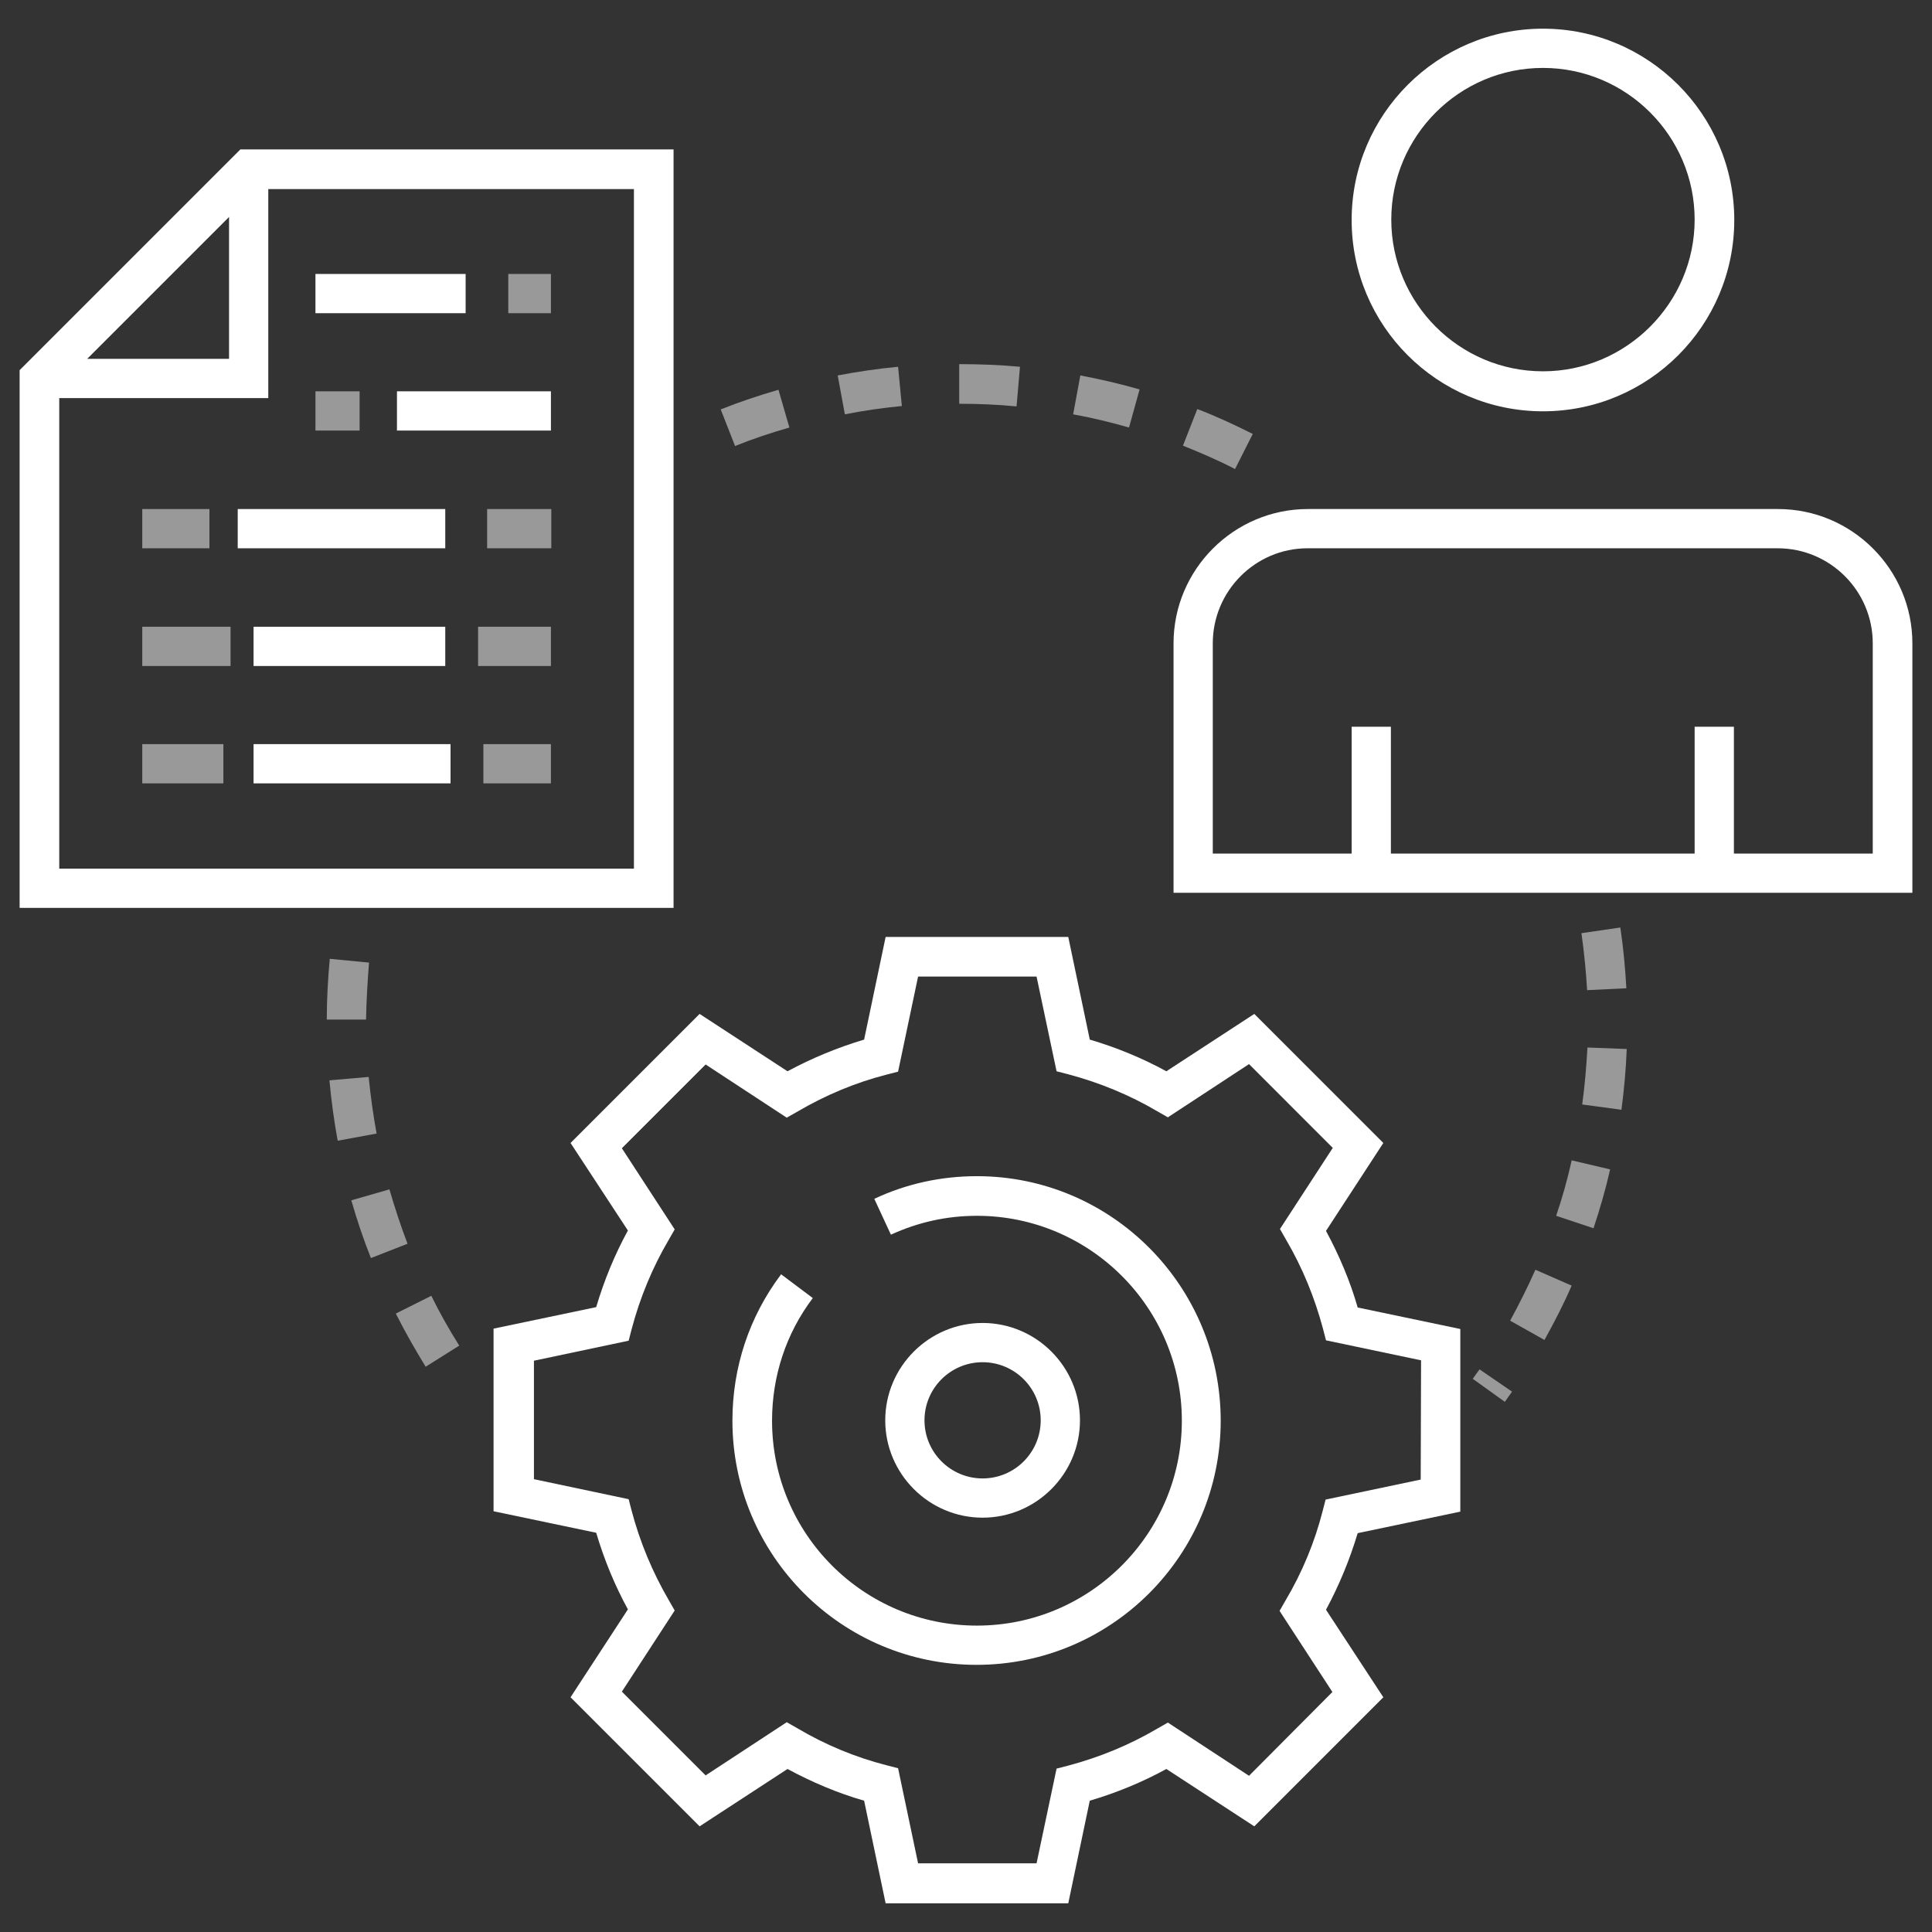 <?xml version="1.0" encoding="UTF-8"?>
<svg xmlns="http://www.w3.org/2000/svg" width="90" height="90" viewBox="0 0 90 90" fill="none">
  <rect x="0" y="0" width="90" height="90" fill="#333333" stroke="none"/>
  <path d="M82.828 23.713H60.926C57.48 23.713 54.668 26.525 54.668 29.971V41.59H89.086V29.971C89.086 26.525 86.273 23.713 82.828 23.713ZM87.24 39.762H80.772V33.855H78.943V39.762H64.793V33.855H62.965V39.762H56.496V29.971C56.496 27.527 58.482 25.541 60.908 25.541H82.811C85.254 25.541 87.24 27.527 87.24 29.971V39.762Z" fill="white"></path>
  <path d="M31.377 6.961H11.197L0.914 17.244V42.293H31.377V6.961ZM10.67 10.107V16.717H4.061L10.67 10.107ZM29.531 40.465H2.76V18.545H12.498V8.807H29.531V40.465Z" fill="white"></path>
  <path opacity="0.5" d="M22.518 34.664H25.664V36.492H22.518V34.664Z" fill="white"></path>
  <path d="M11.812 34.664H20.988V36.492H11.812V34.664Z" fill="white"></path>
  <path opacity="0.5" d="M6.627 34.664H10.406V36.492H6.627V34.664Z" fill="white"></path>
  <path opacity="0.5" d="M22.271 29.197H25.664V31.025H22.271V29.197Z" fill="white"></path>
  <path d="M11.812 29.197H20.742V31.025H11.812V29.197Z" fill="white"></path>
  <path opacity="0.5" d="M6.627 29.197H10.74V31.025H6.627V29.197Z" fill="white"></path>
  <path opacity="0.5" d="M22.693 23.713H25.682V25.541H22.693V23.713Z" fill="white"></path>
  <path d="M11.074 23.713H20.742V25.541H11.074V23.713Z" fill="white"></path>
  <path opacity="0.5" d="M6.627 23.713H9.756V25.541H6.627V23.713Z" fill="white"></path>
  <path d="M18.492 18.229H25.664V20.057H18.492V18.229Z" fill="white"></path>
  <path opacity="0.5" d="M14.695 18.229H16.752V20.057H14.695V18.229Z" fill="white"></path>
  <path opacity="0.5" d="M23.678 12.762H25.664V14.59H23.678V12.762Z" fill="white"></path>
  <path d="M14.695 12.762H21.691V14.59H14.695V12.762Z" fill="white"></path>
  <path d="M71.877 19.16C76.799 19.16 80.789 15.17 80.789 10.248C80.789 5.326 76.781 1.336 71.877 1.336C66.973 1.336 62.965 5.326 62.965 10.248C62.965 15.17 66.955 19.16 71.877 19.16ZM71.877 3.164C75.779 3.164 78.943 6.346 78.943 10.23C78.943 14.115 75.762 17.297 71.877 17.297C67.975 17.297 64.811 14.115 64.811 10.23C64.811 6.346 67.975 3.164 71.877 3.164Z" fill="white"></path>
  <path d="M61.77 57.34L64.441 53.244L58.43 47.232L54.334 49.904C53.209 49.289 52.014 48.797 50.766 48.428L49.764 43.647H41.256L40.254 48.428C39.023 48.797 37.828 49.289 36.685 49.904L32.59 47.232L26.578 53.244L29.25 57.322C28.635 58.447 28.143 59.643 27.773 60.891L22.992 61.893V70.4L27.773 71.402C28.143 72.65 28.635 73.846 29.25 74.971L26.578 79.066L32.59 85.078L36.685 82.406C37.828 83.022 39.023 83.531 40.254 83.883L41.256 88.664H49.764L50.766 83.883C52.014 83.514 53.209 83.022 54.334 82.406L58.43 85.078L64.441 79.066L61.77 74.988C62.385 73.846 62.877 72.65 63.246 71.42L68.027 70.418V61.91L63.246 60.908C62.895 59.678 62.385 58.482 61.77 57.34ZM66.182 68.924L61.752 69.856L61.611 70.4C61.242 71.842 60.662 73.248 59.889 74.549L59.607 75.041L62.068 78.82L58.184 82.723L54.404 80.244L53.912 80.525C52.629 81.281 51.223 81.861 49.764 82.248L49.219 82.389L48.287 86.801H42.768L41.836 82.371L41.291 82.231C39.85 81.861 38.443 81.281 37.143 80.508L36.65 80.227L32.871 82.705L28.969 78.803L31.43 75.023L31.148 74.531C30.393 73.231 29.812 71.842 29.426 70.383L29.285 69.838L24.873 68.906V63.387L29.285 62.455L29.426 61.91C29.812 60.451 30.393 59.045 31.148 57.762L31.43 57.27L28.969 53.49L32.871 49.588L36.65 52.066L37.143 51.785C38.461 51.012 39.85 50.432 41.291 50.062L41.836 49.922L42.768 45.492H48.287L49.219 49.904L49.764 50.045C51.223 50.432 52.629 51.012 53.912 51.768L54.404 52.049L58.184 49.57L62.086 53.473L59.625 57.252L59.906 57.744C60.68 59.062 61.242 60.451 61.629 61.893L61.77 62.438L66.199 63.369L66.182 68.924Z" fill="white"></path>
  <path d="M45.51 54.791C43.84 54.791 42.223 55.143 40.728 55.846L41.502 57.516C42.768 56.935 44.103 56.637 45.51 56.637C50.766 56.637 55.055 60.908 55.055 66.182C55.055 71.438 50.783 75.727 45.51 75.727C40.236 75.727 35.965 71.455 35.965 66.182C35.965 64.107 36.615 62.121 37.863 60.469L36.387 59.361C34.893 61.348 34.119 63.703 34.119 66.182C34.119 72.457 39.217 77.555 45.492 77.555C51.768 77.555 56.865 72.457 56.865 66.182C56.865 59.906 51.785 54.791 45.51 54.791Z" fill="white"></path>
  <path opacity="0.5" d="M47.514 17.086C46.582 16.998 45.615 16.963 44.684 16.963V18.809C45.562 18.809 46.459 18.844 47.355 18.932L47.514 17.086Z" fill="white"></path>
  <path opacity="0.5" d="M36.773 19.916L36.264 18.158C35.35 18.422 34.453 18.721 33.574 19.072L34.242 20.777C35.068 20.443 35.912 20.162 36.773 19.916Z" fill="white"></path>
  <path opacity="0.5" d="M58.359 20.215C57.516 19.793 56.654 19.389 55.775 19.055L55.107 20.76C55.934 21.094 56.76 21.445 57.533 21.85L58.359 20.215Z" fill="white"></path>
  <path opacity="0.5" d="M53.086 18.141C52.172 17.877 51.258 17.666 50.326 17.49L49.992 19.301C50.871 19.459 51.732 19.67 52.594 19.916L53.086 18.141Z" fill="white"></path>
  <path opacity="0.5" d="M42.012 18.914L41.836 17.086C40.887 17.174 39.955 17.314 39.023 17.49L39.357 19.301C40.236 19.125 41.115 19.002 42.012 18.914Z" fill="white"></path>
  <path opacity="0.5" d="M18.439 61.19C18.861 62.033 19.336 62.859 19.828 63.668L21.393 62.684C20.918 61.928 20.479 61.154 20.092 60.363L18.439 61.19Z" fill="white"></path>
  <path opacity="0.5" d="M18.141 55.406L16.365 55.916C16.629 56.83 16.928 57.727 17.279 58.605L18.984 57.938C18.668 57.111 18.387 56.25 18.141 55.406Z" fill="white"></path>
  <path opacity="0.5" d="M17.174 50.168L15.346 50.326C15.434 51.258 15.557 52.207 15.732 53.139L17.543 52.805C17.385 51.943 17.262 51.047 17.174 50.168Z" fill="white"></path>
  <path opacity="0.5" d="M17.191 44.842L15.363 44.666C15.275 45.598 15.223 46.547 15.223 47.496H17.051C17.068 46.617 17.121 45.721 17.191 44.842Z" fill="white"></path>
  <path opacity="0.5" d="M75.762 46.037C75.709 45.088 75.621 44.139 75.481 43.207L73.67 43.471C73.793 44.35 73.881 45.228 73.934 46.125L75.762 46.037Z" fill="white"></path>
  <path opacity="0.5" d="M73.705 51.451L75.533 51.697C75.656 50.766 75.744 49.816 75.779 48.867L73.951 48.797C73.898 49.676 73.828 50.572 73.705 51.451Z" fill="white"></path>
  <path opacity="0.5" d="M70.348 61.523L71.947 62.42C72.404 61.594 72.844 60.75 73.213 59.889L71.525 59.15C71.174 59.941 70.769 60.75 70.348 61.523Z" fill="white"></path>
  <path opacity="0.5" d="M68.607 64.231L70.102 65.303C70.207 65.144 70.33 64.986 70.436 64.828L68.924 63.791C68.818 63.932 68.713 64.072 68.607 64.231Z" fill="white"></path>
  <path opacity="0.5" d="M72.492 56.637L74.232 57.217C74.531 56.32 74.795 55.406 75.006 54.475L73.213 54.053C73.019 54.949 72.773 55.81 72.492 56.637Z" fill="white"></path>
  <path d="M50.309 66.164C50.309 63.668 48.27 61.629 45.773 61.629C43.277 61.629 41.238 63.668 41.238 66.164C41.238 68.66 43.277 70.699 45.773 70.699C48.27 70.699 50.309 68.66 50.309 66.164ZM43.066 66.164C43.066 64.67 44.279 63.457 45.773 63.457C47.268 63.457 48.48 64.67 48.48 66.164C48.48 67.658 47.268 68.871 45.773 68.871C44.279 68.871 43.066 67.658 43.066 66.164Z" fill="white"></path>
</svg>
